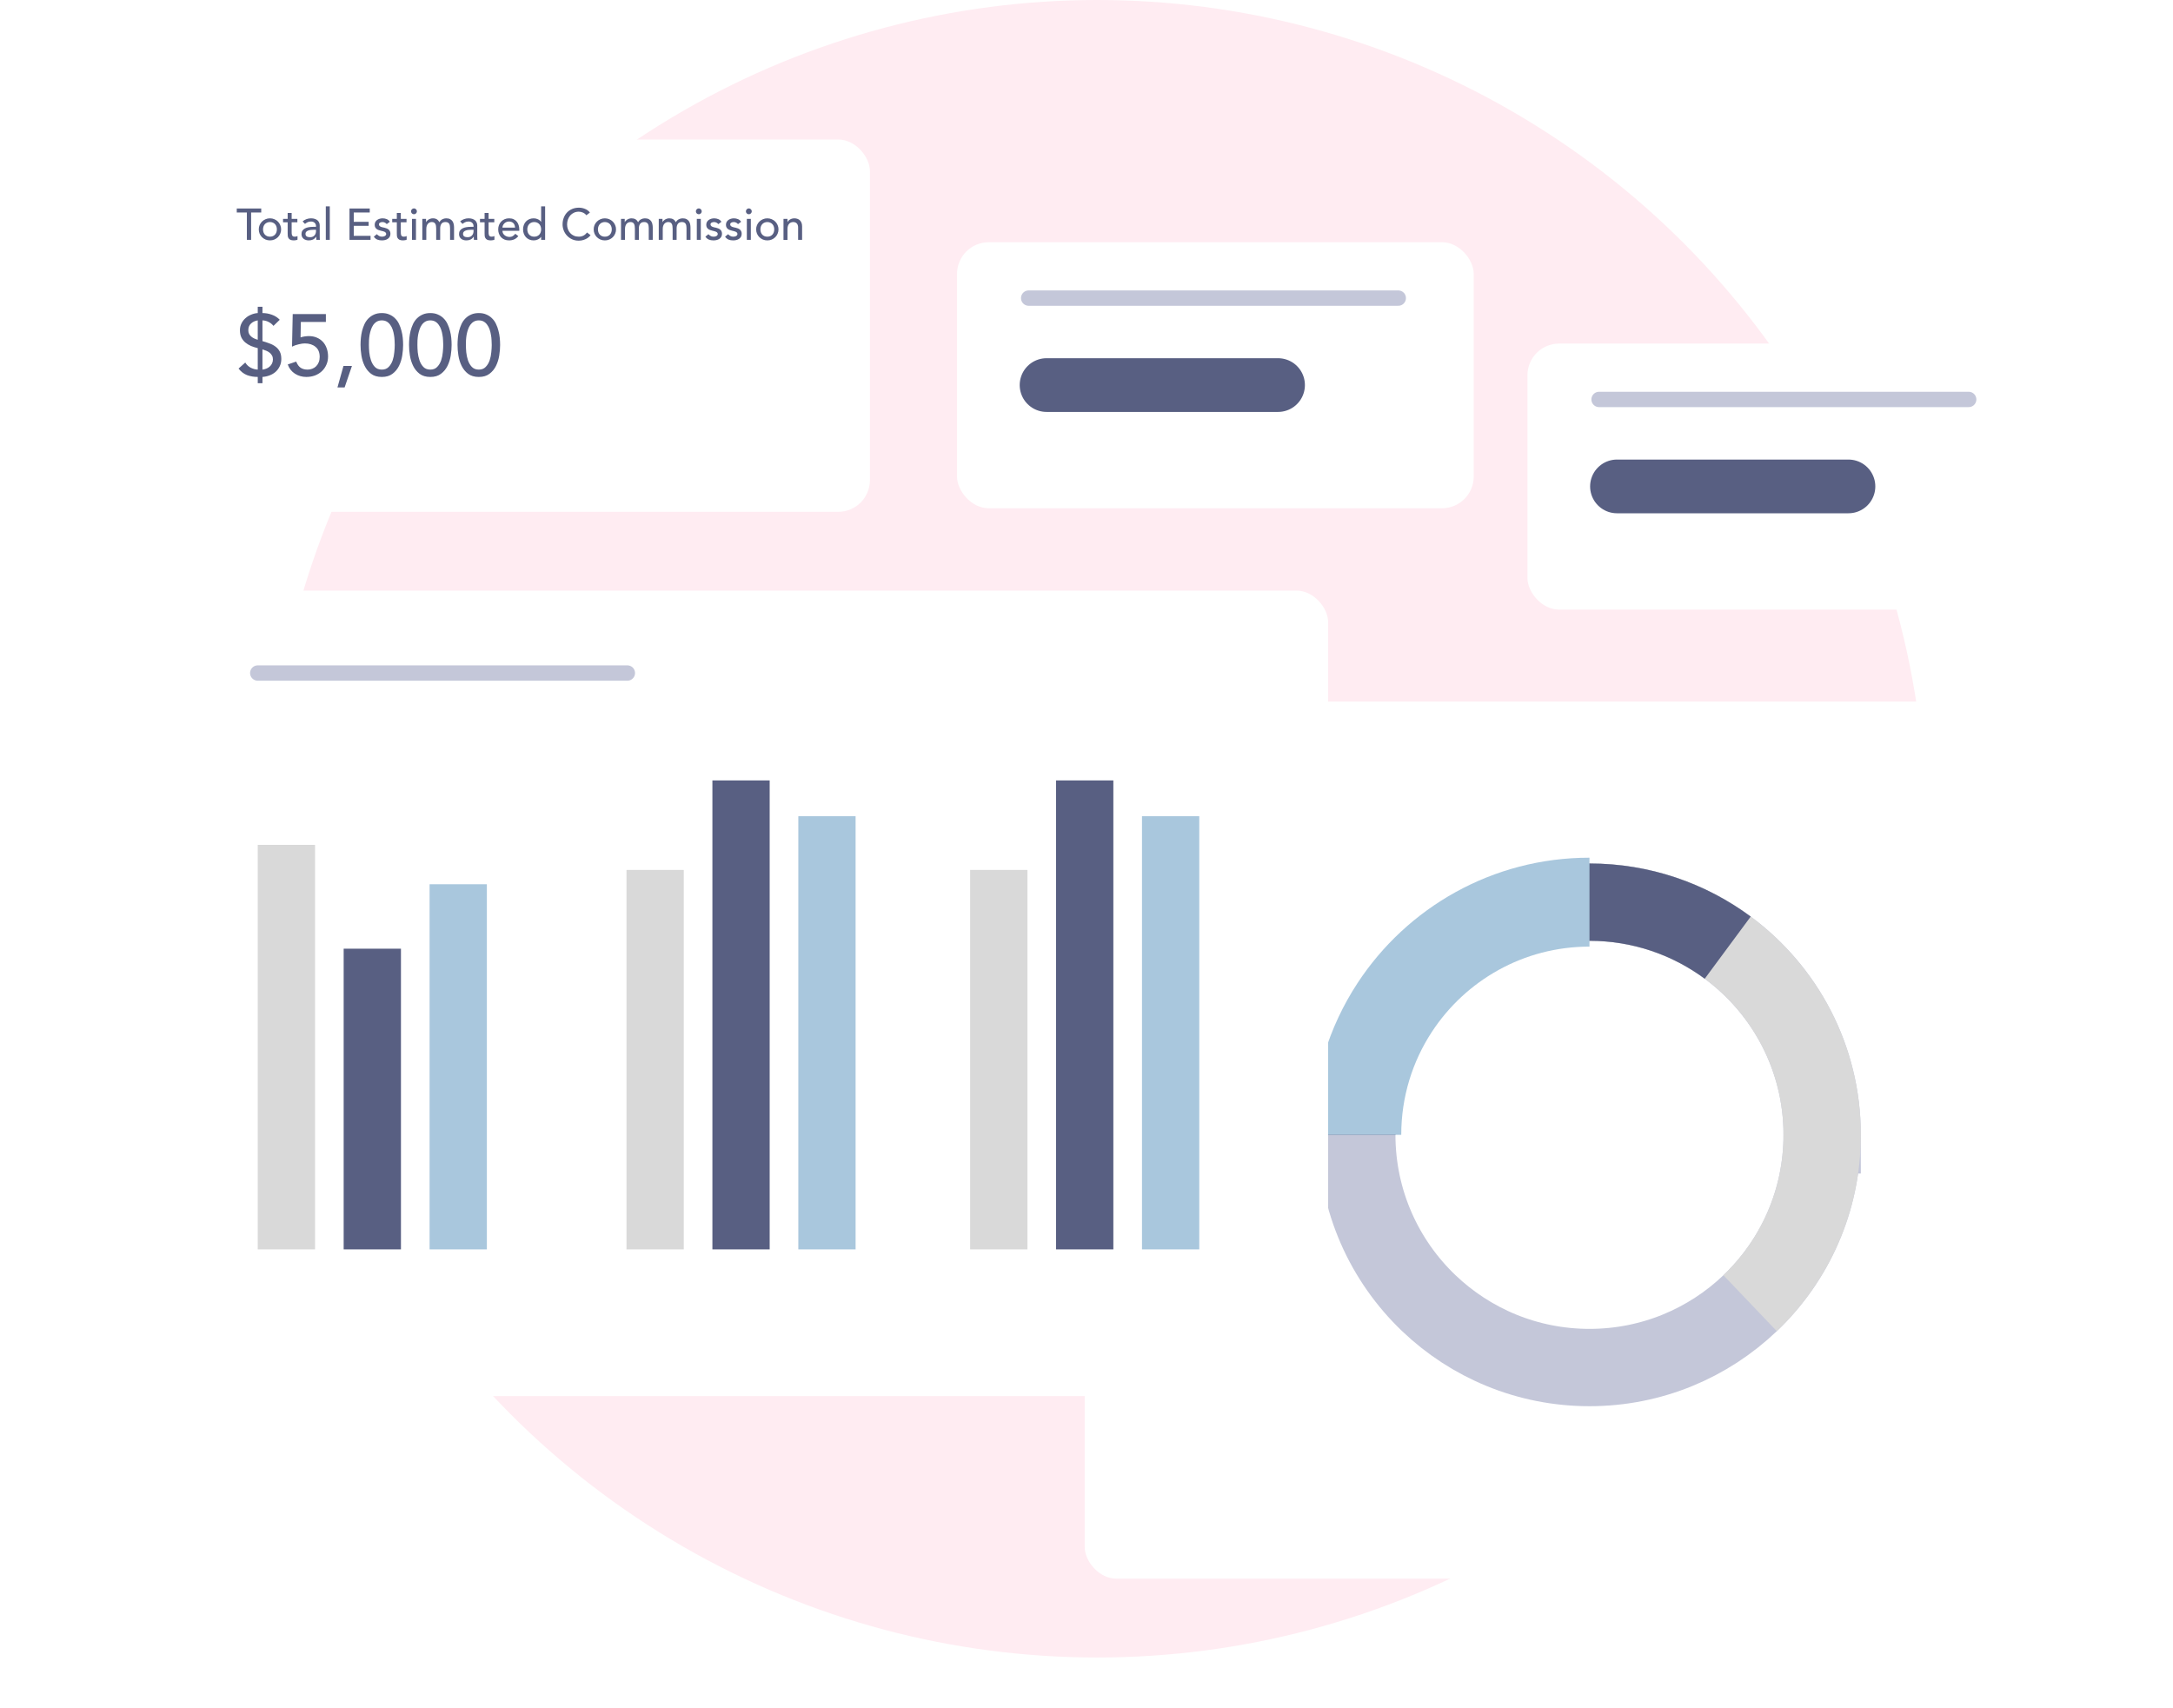 <svg fill="none" height="477" viewBox="0 0 607 477" width="607" xmlns="http://www.w3.org/2000/svg" xmlns:xlink="http://www.w3.org/1999/xlink"><filter id="a" color-interpolation-filters="sRGB" filterUnits="userSpaceOnUse" height="315.863" width="338.863" x="267.569" y="160.541"><feFlood flood-opacity="0" result="BackgroundImageFix"/><feColorMatrix in="SourceAlpha" result="hardAlpha" type="matrix" values="0 0 0 0 0 0 0 0 0 0 0 0 0 0 0 0 0 0 127 0"/><feOffset dy="7.972"/><feGaussianBlur stdDeviation="17.716"/><feComposite in2="hardAlpha" operator="out"/><feColorMatrix type="matrix" values="0 0 0 0 0 0 0 0 0 0 0 0 0 0 0 0 0 0 0.19 0"/><feBlend in2="BackgroundImageFix" mode="normal" result="effect1_dropShadow_1262_971"/><feBlend in="SourceGraphic" in2="effect1_dropShadow_1262_971" mode="normal" result="shape"/></filter><filter id="b" color-interpolation-filters="sRGB" filterUnits="userSpaceOnUse" height="145.171" width="215.195" x="231.904" y="32.232"><feFlood flood-opacity="0" result="BackgroundImageFix"/><feColorMatrix in="SourceAlpha" result="hardAlpha" type="matrix" values="0 0 0 0 0 0 0 0 0 0 0 0 0 0 0 0 0 0 127 0"/><feOffset dy="7.972"/><feGaussianBlur stdDeviation="17.716"/><feComposite in2="hardAlpha" operator="out"/><feColorMatrix type="matrix" values="0 0 0 0 0 0 0 0 0 0 0 0 0 0 0 0 0 0 0.19 0"/><feBlend in2="BackgroundImageFix" mode="normal" result="effect1_dropShadow_1262_971"/><feBlend in="SourceGraphic" in2="effect1_dropShadow_1262_971" mode="normal" result="shape"/></filter><filter id="c" color-interpolation-filters="sRGB" filterUnits="userSpaceOnUse" height="145.171" width="215.195" x="391.24" y="60.541"><feFlood flood-opacity="0" result="BackgroundImageFix"/><feColorMatrix in="SourceAlpha" result="hardAlpha" type="matrix" values="0 0 0 0 0 0 0 0 0 0 0 0 0 0 0 0 0 0 127 0"/><feOffset dy="7.972"/><feGaussianBlur stdDeviation="17.716"/><feComposite in2="hardAlpha" operator="out"/><feColorMatrix type="matrix" values="0 0 0 0 0 0 0 0 0 0 0 0 0 0 0 0 0 0 0.19 0"/><feBlend in2="BackgroundImageFix" mode="normal" result="effect1_dropShadow_1262_971"/><feBlend in="SourceGraphic" in2="effect1_dropShadow_1262_971" mode="normal" result="shape"/></filter><filter id="d" color-interpolation-filters="sRGB" filterUnits="userSpaceOnUse" height="295.863" width="400.863" x="5.569" y="129.541"><feFlood flood-opacity="0" result="BackgroundImageFix"/><feColorMatrix in="SourceAlpha" result="hardAlpha" type="matrix" values="0 0 0 0 0 0 0 0 0 0 0 0 0 0 0 0 0 0 127 0"/><feOffset dy="7.972"/><feGaussianBlur stdDeviation="17.716"/><feComposite in2="hardAlpha" operator="out"/><feColorMatrix type="matrix" values="0 0 0 0 0 0 0 0 0 0 0 0 0 0 0 0 0 0 0.19 0"/><feBlend in2="BackgroundImageFix" mode="normal" result="effect1_dropShadow_1262_971"/><feBlend in="SourceGraphic" in2="effect1_dropShadow_1262_971" mode="normal" result="shape"/></filter><filter id="e" color-interpolation-filters="sRGB" filterUnits="userSpaceOnUse" height="174.863" width="272.863" x="5.569" y="3.541"><feFlood flood-opacity="0" result="BackgroundImageFix"/><feColorMatrix in="SourceAlpha" result="hardAlpha" type="matrix" values="0 0 0 0 0 0 0 0 0 0 0 0 0 0 0 0 0 0 127 0"/><feOffset dy="7.972"/><feGaussianBlur stdDeviation="17.716"/><feComposite in2="hardAlpha" operator="out"/><feColorMatrix type="matrix" values="0 0 0 0 0 0 0 0 0 0 0 0 0 0 0 0 0 0 0.19 0"/><feBlend in2="BackgroundImageFix" mode="normal" result="effect1_dropShadow_1262_971"/><feBlend in="SourceGraphic" in2="effect1_dropShadow_1262_971" mode="normal" result="shape"/></filter><circle cx="306.5" cy="231.5" fill="#ffecf2" r="231.5"/><g filter="url(#a)"><rect fill="#fff" height="245" rx="8.858" width="268" x="303" y="188"/></g><g stroke-width="21.6"><path d="m509 317c0 18.499-7.728 35.192-20.131 47.029-11.666 11.134-27.469 17.971-44.869 17.971s-33.203-6.837-44.869-17.971c-12.403-11.837-20.131-28.53-20.131-47.029 0-13.125 3.89-25.341 10.58-35.559 11.608-17.729 31.646-29.441 54.42-29.441 14.462 0 27.82 4.723 38.618 12.71 16.005 11.84 26.382 30.853 26.382 52.29z" stroke="#c4c7d9"/><path d="m379 317c0-13.125 3.89-25.341 10.58-35.559 11.608-17.729 31.646-29.441 54.42-29.441 14.462 0 27.82 4.723 38.618 12.71 16.005 11.84 26.382 30.853 26.382 52.29 0 18.499-7.728 35.192-20.131 47.029" stroke="#d9d9d9"/><path d="m379 317c0-13.125 3.89-25.341 10.58-35.559 11.608-17.729 31.646-29.441 54.42-29.441 14.462 0 27.82 4.723 38.618 12.71" stroke="#585f82"/></g><path d="m379 317c0-13.125 3.89-25.341 10.58-35.559 11.608-17.729 31.646-29.441 54.42-29.441" stroke="#a9c7dd" stroke-width="24.84"/><g filter="url(#b)"><rect fill="#fff" height="74.309" rx="8.858" width="144.33" x="267.336" y="59.691"/></g><path d="m287.344 83.269h103.246" stroke="#c4c7d9" stroke-linecap="round" stroke-width="4.287"/><path d="m292.344 107.562h64.663" stroke="#585f82" stroke-linecap="round" stroke-width="15.005"/><g filter="url(#c)"><rect fill="#fff" height="74.309" rx="8.858" width="144.33" x="426.672" y="88"/></g><path d="m446.68 111.578h103.246" stroke="#c4c7d9" stroke-linecap="round" stroke-width="4.287"/><path d="m451.68 135.871h64.662" stroke="#585f82" stroke-linecap="round" stroke-width="15.005"/><g filter="url(#d)"><rect fill="#fff" height="225" rx="8.858" width="330" x="41" y="157"/></g><path d="m72 188h103.246" stroke="#c4c7d9" stroke-linecap="round" stroke-width="4.287"/><g filter="url(#e)"><rect fill="#fff" height="104" rx="8.858" width="202" x="41" y="31"/></g><path d="m68.959 59.349h-2.823v-1.114h6.834v1.114h-2.823v7.651h-1.188zm4.517 4.717c0 .297.045.574.136.83.091.248.219.462.384.644.165.173.367.314.607.421.239.099.508.148.805.148.297 0 .565-.05.805-.148.239-.107.442-.248.607-.421.165-.182.293-.396.384-.644.091-.256.136-.532.136-.83 0-.297-.045-.569-.136-.817-.091-.256-.219-.47-.384-.644-.165-.182-.367-.322-.607-.421-.239-.107-.507-.161-.805-.161-.297 0-.565.054-.805.161-.239.099-.442.239-.607.421-.165.173-.293.388-.384.644-.091.248-.136.52-.136.817zm-1.188 0c0-.429.078-.829.235-1.201.165-.371.388-.697.668-.978.281-.281.611-.499.99-.656.38-.165.788-.248 1.226-.248.438 0 .846.083 1.226.248.38.157.71.376.99.656.281.281.499.607.656.978.165.371.248.772.248 1.201 0 .429-.083.834-.248 1.213-.157.371-.376.697-.656.978-.281.272-.611.491-.99.656-.38.157-.788.235-1.226.235-.437 0-.846-.078-1.226-.235-.38-.165-.71-.384-.99-.656-.281-.281-.503-.607-.668-.978-.157-.38-.235-.784-.235-1.213zm10.78-1.968h-1.597v2.662c0 .165.004.33.012.495.008.157.037.301.087.433.058.124.14.227.248.309.116.074.281.111.495.111.132 0 .268-.012.408-.037s.268-.07.384-.136v1.015c-.132.074-.305.124-.52.148-.206.033-.367.05-.483.05-.429 0-.763-.058-1.003-.173-.231-.124-.405-.281-.52-.47-.107-.19-.173-.4-.198-.631-.017-.239-.025-.479-.025-.718v-3.058h-1.288v-.966h1.288v-1.647h1.114v1.647h1.597zm1.462-.248c.314-.289.677-.503 1.089-.644.413-.149.825-.223 1.238-.223.429 0 .796.054 1.102.161.314.107.57.252.768.433.198.181.343.392.433.631.099.231.148.475.148.731v2.996c0 .206.004.396.012.57.008.173.021.338.037.495h-.99c-.025-.297-.037-.594-.037-.891h-.025c-.248.38-.541.648-.879.805-.338.157-.73.235-1.176.235-.272 0-.532-.037-.78-.112-.248-.074-.466-.186-.656-.334-.182-.149-.326-.33-.433-.545-.107-.223-.161-.479-.161-.768 0-.38.083-.697.248-.953.173-.256.404-.462.693-.619.297-.165.64-.281 1.028-.347.396-.074.817-.111 1.263-.111h.817v-.248c0-.149-.029-.297-.087-.446-.058-.149-.144-.281-.26-.396-.116-.124-.26-.219-.433-.285-.173-.074-.38-.111-.619-.111-.215 0-.404.021-.57.062-.157.041-.301.095-.433.161-.132.058-.252.128-.359.21-.107.083-.21.161-.309.235zm3.144 2.328c-.264 0-.536.017-.817.05-.272.025-.524.078-.755.161-.223.083-.408.198-.557.347-.14.148-.21.338-.21.569 0 .338.111.582.334.731.231.148.541.223.928.223.305 0 .565-.05.78-.149.214-.107.388-.243.52-.408.132-.165.227-.347.285-.545.058-.206.087-.409.087-.607v-.371zm3.337-6.537h1.114v9.359h-1.114zm6.618.594h5.658v1.114h-4.469v2.612h4.159v1.114h-4.159v2.81h4.692v1.114h-5.881zm10.404 4.37c-.133-.165-.298-.301-.496-.408-.19-.116-.425-.173-.705-.173-.264 0-.496.058-.694.173-.189.107-.284.268-.284.483 0 .173.053.314.161.421.115.107.247.194.396.26.157.066.322.116.495.148.173.033.322.062.446.087.239.058.462.128.668.21.215.083.396.19.545.322.157.132.276.293.359.483.091.19.136.421.136.693 0 .33-.07.615-.21.854-.141.231-.322.421-.545.569-.223.149-.479.256-.768.322-.28.066-.565.099-.854.099-.487 0-.916-.074-1.287-.223-.364-.148-.69-.421-.978-.817l.841-.693c.182.181.384.343.607.483s.495.21.817.21c.14 0 .281-.012.421-.037.149-.033.277-.078.384-.136.115-.066.206-.144.272-.235.074-.099.112-.21.112-.334 0-.165-.054-.301-.161-.408-.099-.107-.223-.19-.372-.248-.14-.066-.293-.116-.458-.149-.157-.041-.297-.074-.421-.099-.239-.058-.466-.124-.681-.198-.214-.074-.404-.173-.569-.297s-.297-.281-.396-.47c-.099-.19-.149-.425-.149-.706 0-.305.062-.57.186-.792.132-.231.301-.421.507-.57.215-.149.454-.26.718-.334.273-.074.545-.111.818-.111.396 0 .775.074 1.139.223.363.148.652.396.866.743zm5.525-.508h-1.597v2.662c0 .165.004.33.013.495.008.157.037.301.086.433.058.124.14.227.248.309.115.074.28.111.495.111.132 0 .268-.012.409-.037.14-.025.268-.07.383-.136v1.015c-.132.074-.305.124-.52.148-.206.033-.367.05-.482.05-.43 0-.764-.058-1.003-.173-.231-.124-.405-.281-.52-.47-.108-.19-.174-.4-.198-.631-.017-.239-.025-.479-.025-.718v-3.058h-1.288v-.966h1.288v-1.647h1.114v1.647h1.597zm1.524-.966h1.115v5.868h-1.115zm-.26-2.105c0-.223.079-.413.236-.57.165-.165.359-.248.581-.248.223 0 .413.083.57.248.165.157.248.347.248.57 0 .223-.083.417-.248.582-.157.157-.347.235-.57.235-.222 0-.416-.078-.581-.235-.157-.165-.236-.359-.236-.582zm3.148 2.105h1.04v.916h.024c.025-.083.087-.186.186-.309.107-.124.24-.239.396-.347.165-.116.355-.21.57-.285.223-.083.466-.124.73-.124.438 0 .805.091 1.102.272s.541.454.73.817c.19-.363.459-.635.805-.817.347-.182.698-.272 1.052-.272.454 0 .826.074 1.115.223.289.148.516.347.681.594.165.239.276.516.334.83.066.305.099.623.099.953v3.417h-1.114v-3.268c0-.223-.017-.437-.05-.644-.025-.206-.082-.388-.173-.545s-.219-.281-.384-.371c-.165-.099-.384-.149-.656-.149-.537 0-.92.165-1.151.495-.232.33-.347.755-.347 1.275v3.206h-1.114v-3.07c0-.281-.017-.536-.05-.768-.025-.231-.082-.429-.173-.594-.083-.173-.206-.305-.372-.396-.156-.099-.371-.149-.643-.149-.198 0-.392.041-.582.124-.182.074-.343.19-.483.347s-.252.359-.334.607c-.083.239-.124.524-.124.854v3.046h-1.114zm10.567.718c.314-.289.677-.503 1.089-.644.413-.149.826-.223 1.238-.223.43 0 .797.054 1.102.161.314.107.57.252.768.433.198.181.342.392.433.631.099.231.149.475.149.731v2.996c0 .206.004.396.012.57s.021.338.037.495h-.99c-.025-.297-.037-.594-.037-.891h-.025c-.248.38-.541.648-.879.805-.339.157-.731.235-1.176.235-.273 0-.533-.037-.78-.112-.248-.074-.467-.186-.656-.334-.182-.149-.326-.33-.434-.545-.107-.223-.161-.479-.161-.768 0-.38.083-.697.248-.953.173-.256.404-.462.693-.619.297-.165.64-.281 1.028-.347.396-.074.817-.111 1.263-.111h.817v-.248c0-.149-.029-.297-.087-.446s-.144-.281-.26-.396c-.116-.124-.26-.219-.433-.285-.174-.074-.38-.111-.619-.111-.215 0-.405.021-.57.062-.157.041-.301.095-.433.161-.132.058-.252.128-.359.21-.107.083-.211.161-.31.235zm3.144 2.328c-.264 0-.536.017-.817.05-.272.025-.524.078-.755.161-.223.083-.408.198-.557.347-.14.148-.21.338-.21.569 0 .338.111.582.334.731.231.148.54.223.928.223.306 0 .566-.05.78-.149.215-.107.388-.243.52-.408s.227-.347.285-.545c.058-.206.087-.409.087-.607v-.371zm6.395-2.08h-1.597v2.662c0 .165.004.33.013.495.008.157.037.301.086.433.058.124.141.227.248.309.116.074.281.111.495.111.132 0 .268-.012.409-.037.14-.025.268-.07.384-.136v1.015c-.133.074-.306.124-.52.148-.207.033-.368.05-.483.05-.429 0-.764-.058-1.003-.173-.231-.124-.404-.281-.52-.47-.107-.19-.173-.4-.198-.631-.017-.239-.025-.479-.025-.718v-3.058h-1.287v-.966h1.287v-1.647h1.114v1.647h1.597zm2.28 2.377c0 .256.053.491.161.706.115.206.264.384.445.532.182.148.392.264.632.347.239.083.487.124.743.124.346 0 .647-.078.903-.235.256-.165.491-.38.706-.644l.842.644c-.619.801-1.486 1.201-2.6 1.201-.462 0-.883-.078-1.263-.235-.371-.157-.689-.371-.953-.644-.256-.281-.454-.607-.594-.978-.141-.38-.211-.788-.211-1.226 0-.437.075-.842.223-1.213.157-.38.367-.706.631-.978.273-.281.595-.499.966-.656.372-.157.776-.235 1.213-.235.52 0 .958.091 1.313.272.363.182.66.421.891.718.231.289.396.619.495.99.107.363.161.735.161 1.114v.396zm3.516-.891c-.009-.248-.05-.474-.124-.681-.066-.206-.169-.384-.31-.532-.14-.157-.317-.277-.532-.359-.206-.091-.45-.136-.73-.136-.273 0-.524.054-.756.161-.222.099-.412.231-.569.396-.157.165-.281.351-.371.557-.083.198-.124.396-.124.594zm8.402 3.417h-1.115v-.842h-.024c-.215.314-.512.557-.892.73-.371.173-.755.26-1.151.26-.454 0-.867-.078-1.238-.235-.363-.157-.677-.376-.941-.656-.256-.281-.454-.607-.594-.978-.141-.371-.211-.776-.211-1.213 0-.437.07-.842.211-1.213.14-.38.338-.706.594-.978.264-.281.578-.499.941-.656.371-.157.784-.235 1.238-.235.421 0 .817.091 1.188.272.372.173.656.413.855.718h.024v-4.333h1.115zm-3.046-.891c.297 0 .565-.05.805-.148.239-.107.441-.248.606-.421.165-.182.293-.396.384-.644.091-.256.136-.532.136-.83 0-.297-.045-.569-.136-.817-.091-.256-.219-.47-.384-.644-.165-.182-.367-.322-.606-.421-.24-.107-.508-.161-.805-.161s-.565.054-.805.161c-.239.099-.441.239-.606.421-.165.173-.293.388-.384.644-.091.248-.136.52-.136.817 0 .297.045.574.136.83.091.248.219.462.384.644.165.173.367.314.606.421.24.099.508.148.805.148zm14.567-5.979c-.248-.322-.561-.57-.941-.743s-.772-.26-1.176-.26c-.495 0-.945.095-1.349.285-.397.181-.739.433-1.028.755-.281.322-.499.702-.656 1.139-.157.429-.235.891-.235 1.387 0 .462.074.9.222 1.312.149.413.364.776.644 1.089.281.314.623.561 1.028.743.404.182.862.272 1.374.272.503 0 .945-.103 1.325-.309.379-.206.701-.495.965-.867l1.003.755c-.066.091-.182.223-.347.396-.165.165-.383.334-.656.508-.272.165-.602.309-.99.433-.38.132-.821.198-1.325.198-.693 0-1.32-.132-1.882-.396-.553-.264-1.027-.611-1.423-1.04-.388-.429-.685-.912-.892-1.448-.206-.545-.309-1.094-.309-1.647 0-.677.111-1.3.334-1.869.223-.578.532-1.073.929-1.486.404-.421.887-.747 1.448-.978s1.18-.347 1.857-.347c.578 0 1.143.111 1.696.334.561.223 1.019.565 1.374 1.028zm3.232 3.937c0 .297.046.574.137.83.09.248.218.462.383.644.165.173.368.314.607.421.239.099.508.148.805.148s.565-.05.804-.148c.24-.107.442-.248.607-.421.165-.182.293-.396.384-.644.091-.256.136-.532.136-.83 0-.297-.045-.569-.136-.817-.091-.256-.219-.47-.384-.644-.165-.182-.367-.322-.607-.421-.239-.107-.507-.161-.804-.161s-.566.054-.805.161c-.239.099-.442.239-.607.421-.165.173-.293.388-.383.644-.091.248-.137.52-.137.817zm-1.188 0c0-.429.078-.829.235-1.201.165-.371.388-.697.669-.978.28-.281.61-.499.99-.656.38-.165.788-.248 1.226-.248.437 0 .846.083 1.225.248.38.157.71.376.991.656.28.281.499.607.656.978.165.371.247.772.247 1.201 0 .429-.082.834-.247 1.213-.157.371-.376.697-.656.978-.281.272-.611.491-.991.656-.379.157-.788.235-1.225.235-.438 0-.846-.078-1.226-.235-.38-.165-.71-.384-.99-.656-.281-.281-.504-.607-.669-.978-.157-.38-.235-.784-.235-1.213zm7.635-2.934h1.04v.916h.025c.025-.083.087-.186.186-.309.107-.124.239-.239.396-.347.165-.116.355-.21.569-.285.223-.083.467-.124.731-.124.437 0 .804.091 1.102.272.297.182.54.454.73.817.19-.363.458-.635.805-.817.346-.182.697-.272 1.052-.272.454 0 .825.074 1.114.223.289.148.516.347.681.594.165.239.277.516.334.83.066.305.099.623.099.953v3.417h-1.114v-3.268c0-.223-.016-.437-.049-.644-.025-.206-.083-.388-.174-.545-.09-.157-.218-.281-.383-.371-.166-.099-.384-.149-.657-.149-.536 0-.92.165-1.151.495-.231.33-.347.755-.347 1.275v3.206h-1.114v-3.07c0-.281-.016-.536-.049-.768-.025-.231-.083-.429-.174-.594-.082-.173-.206-.305-.371-.396-.157-.099-.371-.149-.644-.149-.198 0-.392.041-.582.124-.181.074-.342.19-.482.347-.141.157-.252.359-.335.607-.082.239-.124.524-.124.854v3.046h-1.114zm10.543 0h1.04v.916h.024c.025-.083.087-.186.186-.309.107-.124.239-.239.396-.347.165-.116.355-.21.57-.285.222-.083.466-.124.73-.124.437 0 .805.091 1.102.272s.54.454.73.817c.19-.363.458-.635.805-.817s.697-.272 1.052-.272c.454 0 .826.074 1.114.223.289.148.516.347.681.594.165.239.277.516.335.83.066.305.099.623.099.953v3.417h-1.115v-3.268c0-.223-.016-.437-.049-.644-.025-.206-.083-.388-.173-.545-.091-.157-.219-.281-.384-.371-.165-.099-.384-.149-.656-.149-.537 0-.921.165-1.152.495-.231.33-.346.755-.346 1.275v3.206h-1.114v-3.07c0-.281-.017-.536-.05-.768-.025-.231-.083-.429-.173-.594-.083-.173-.207-.305-.372-.396-.157-.099-.371-.149-.643-.149-.199 0-.392.041-.582.124-.182.074-.343.19-.483.347s-.252.359-.334.607c-.083.239-.124.524-.124.854v3.046h-1.114zm10.629 0h1.114v5.868h-1.114zm-.26-2.105c0-.223.078-.413.235-.57.165-.165.359-.248.582-.248s.412.083.569.248c.165.157.248.347.248.57 0 .223-.083.417-.248.582-.157.157-.346.235-.569.235s-.417-.078-.582-.235c-.157-.165-.235-.359-.235-.582zm6.267 3.578c-.132-.165-.297-.301-.495-.408-.19-.116-.425-.173-.706-.173-.264 0-.495.058-.693.173-.19.107-.285.268-.285.483 0 .173.054.314.161.421.115.107.247.194.396.26.157.066.322.116.495.148.174.033.322.062.446.087.239.058.462.128.668.21.215.083.397.19.545.322.157.132.277.293.359.483.091.19.136.421.136.693 0 .33-.07.615-.21.854-.14.231-.322.421-.545.569-.223.149-.479.256-.767.322-.281.066-.566.099-.855.099-.487 0-.916-.074-1.287-.223-.363-.148-.689-.421-.978-.817l.842-.693c.181.181.383.343.606.483s.496.21.817.21c.141 0 .281-.012.421-.037.149-.033.277-.078.384-.136.116-.066.206-.144.272-.235.075-.099.112-.21.112-.334 0-.165-.054-.301-.161-.408-.099-.107-.223-.19-.371-.248-.141-.066-.293-.116-.459-.149-.156-.041-.297-.074-.42-.099-.24-.058-.467-.124-.681-.198-.215-.074-.405-.173-.57-.297s-.297-.281-.396-.47c-.099-.19-.149-.425-.149-.706 0-.305.062-.57.186-.792.132-.231.301-.421.508-.57.214-.149.454-.26.718-.334.272-.074.544-.111.817-.111.396 0 .776.074 1.139.223.363.148.652.396.866.743zm5.501 0c-.132-.165-.297-.301-.496-.408-.189-.116-.425-.173-.705-.173-.264 0-.495.058-.693.173-.19.107-.285.268-.285.483 0 .173.053.314.161.421.115.107.247.194.396.26.157.066.322.116.495.148.173.033.322.062.446.087.239.058.462.128.668.21.215.083.396.19.545.322.157.132.277.293.359.483.091.19.136.421.136.693 0 .33-.07.615-.21.854-.141.231-.322.421-.545.569-.223.149-.479.256-.768.322-.28.066-.565.099-.854.099-.487 0-.916-.074-1.287-.223-.363-.148-.689-.421-.978-.817l.842-.693c.181.181.383.343.606.483s.495.21.817.21c.141 0 .281-.012.421-.037.149-.033.277-.078.384-.136.116-.066.206-.144.272-.235.075-.099.112-.21.112-.334 0-.165-.054-.301-.161-.408-.099-.107-.223-.19-.372-.248-.14-.066-.293-.116-.458-.149-.156-.041-.297-.074-.421-.099-.239-.058-.466-.124-.68-.198-.215-.074-.405-.173-.57-.297s-.297-.281-.396-.47c-.099-.19-.149-.425-.149-.706 0-.305.062-.57.186-.792.132-.231.301-.421.508-.57.214-.149.454-.26.718-.334.272-.074.544-.111.817-.111.396 0 .776.074 1.139.223.363.148.652.396.866.743zm2.467-1.473h1.115v5.868h-1.115zm-.26-2.105c0-.223.079-.413.236-.57.165-.165.359-.248.582-.248.222 0 .412.083.569.248.165.157.248.347.248.57 0 .223-.083.417-.248.582-.157.157-.347.235-.569.235-.223 0-.417-.078-.582-.235-.157-.165-.236-.359-.236-.582zm4.052 5.039c0 .297.045.574.136.83.091.248.219.462.384.644.165.173.367.314.606.421.24.099.508.148.805.148s.565-.05.805-.148c.239-.107.441-.248.606-.421.165-.182.293-.396.384-.644.091-.256.136-.532.136-.83 0-.297-.045-.569-.136-.817-.091-.256-.219-.47-.384-.644-.165-.182-.367-.322-.606-.421-.24-.107-.508-.161-.805-.161s-.565.054-.805.161c-.239.099-.441.239-.606.421-.165.173-.293.388-.384.644-.091.248-.136.52-.136.817zm-1.189 0c0-.429.079-.829.235-1.201.165-.371.388-.697.669-.978.281-.281.611-.499.99-.656.38-.165.789-.248 1.226-.248s.846.083 1.226.248c.379.157.709.376.99.656.281.281.499.607.656.978.165.371.248.772.248 1.201 0 .429-.083.834-.248 1.213-.157.371-.375.697-.656.978-.281.272-.611.491-.99.656-.38.157-.789.235-1.226.235s-.846-.078-1.226-.235c-.379-.165-.709-.384-.99-.656-.281-.281-.504-.607-.669-.978-.156-.38-.235-.784-.235-1.213zm7.636-2.934h1.114v.904h.025c.14-.314.383-.565.73-.755.347-.198.747-.297 1.201-.297.28 0 .549.045.804.136.265.083.492.215.681.396.198.181.355.417.471.706.115.281.173.615.173 1.003v3.776h-1.114v-3.466c0-.272-.037-.503-.111-.693-.075-.198-.174-.355-.298-.47-.123-.124-.268-.21-.433-.26-.157-.058-.322-.087-.495-.087-.231 0-.446.037-.644.112-.198.074-.371.194-.52.359-.148.157-.264.359-.346.607-.083.248-.124.541-.124.879v3.021h-1.114z" fill="#585f82"/><path d="m73.314 87.446c.894 0 1.764.154 2.609.463.861.293 1.601.764 2.219 1.414l-1.755 1.707c-.374-.471-.829-.837-1.365-1.097-.52-.276-1.089-.423-1.707-.439v5.754l-.049.024c.699.195 1.365.414 1.999.658.65.228 1.219.528 1.707.902.488.358.878.813 1.17 1.365.293.553.439 1.243.439 2.072 0 .748-.146 1.422-.439 2.024-.276.601-.658 1.121-1.146 1.56-.471.423-1.032.756-1.682 1-.634.244-1.3.39-1.999.439v1.755h-1.317v-1.755c-1.073 0-2.072-.171-2.999-.512-.91-.358-1.698-.967-2.365-1.829l1.877-1.682c.374.617.878 1.097 1.512 1.438.634.325 1.292.504 1.975.537v-5.998c-.666-.163-1.3-.366-1.902-.61-.585-.26-1.113-.585-1.585-.975-.455-.39-.821-.862-1.097-1.414-.26-.553-.39-1.219-.39-1.999 0-.699.138-1.325.414-1.877.276-.569.642-1.056 1.097-1.463.455-.423.983-.756 1.585-1.0.601-.26 1.227-.414 1.877-.463v-1.755h1.317zm-1.317 2.048c-.78.13-1.414.431-1.902.902-.488.455-.731 1.073-.731 1.853 0 .39.073.731.22 1.024.146.276.341.52.585.731s.52.39.829.536c.325.146.658.268 1.0.366zm1.317 13.751c.406-.049.78-.147 1.121-.293.358-.146.666-.341.926-.585.276-.244.488-.528.634-.853.163-.342.244-.724.244-1.146 0-.423-.089-.78-.268-1.073-.163-.309-.382-.569-.658-.78-.26-.211-.569-.39-.926-.536-.358-.146-.715-.276-1.073-.39zm17.716-13.312h-6.997l-.073 4.315c.114-.049.276-.098.488-.146.211-.049.423-.089.634-.122.228-.033.447-.057.658-.073s.39-.024.536-.024c.813 0 1.544.138 2.194.414.666.276 1.235.666 1.707 1.17.471.504.829 1.105 1.073 1.804.26.699.39 1.471.39 2.316 0 .861-.163 1.641-.488 2.34-.309.699-.74 1.3-1.292 1.804s-1.195.894-1.926 1.17c-.731.261-1.52.391-2.365.391-1.17 0-2.227-.301-3.169-.902-.943-.602-1.617-1.463-2.023-2.585l2.365-.804c.309.796.723 1.373 1.243 1.731.52.341 1.17.512 1.95.512.455 0 .886-.082 1.292-.244.423-.163.78-.39 1.073-.683.309-.309.553-.682.731-1.121s.268-.935.268-1.488c0-1.268-.39-2.21-1.17-2.828-.764-.634-1.763-.951-2.999-.951-.439 0-1.0.081-1.682.244-.666.146-1.292.366-1.877.658l.195-9.094h9.264zm5.234 18.285h-1.999l1.682-5.997h2.365zm4.445-11.848c0-.634.032-1.292.097-1.975s.179-1.349.341-1.999c.179-.666.407-1.3.683-1.902.293-.601.658-1.121 1.097-1.56.455-.455.983-.813 1.585-1.073.617-.276 1.333-.414 2.145-.414.813 0 1.52.138 2.121.414.618.26 1.146.618 1.585 1.073.455.439.821.959 1.097 1.56.293.601.52 1.235.683 1.902.179.65.3 1.317.365 1.999s.098 1.341.098 1.975c0 .91-.081 1.885-.244 2.926-.162 1.04-.463 2.007-.902 2.901s-1.048 1.634-1.828 2.219c-.764.585-1.756.878-2.975.878s-2.218-.293-2.998-.878c-.764-.585-1.366-1.325-1.805-2.219-.438-.894-.739-1.861-.902-2.901-.162-1.04-.243-2.015-.243-2.926zm2.34 0c0 .569.033 1.243.098 2.023.081.78.243 1.536.487 2.267.244.716.602 1.325 1.073 1.829.487.504 1.138.756 1.95.756.813 0 1.455-.252 1.926-.756.488-.504.854-1.113 1.097-1.829.244-.731.399-1.487.464-2.267.081-.78.122-1.455.122-2.023 0-.39-.017-.829-.049-1.317-.017-.504-.073-1.008-.171-1.512-.081-.52-.203-1.016-.366-1.487-.162-.488-.382-.918-.658-1.292-.26-.39-.585-.699-.975-.926-.39-.228-.853-.341-1.39-.341-.536 0-.999.114-1.389.341-.39.228-.724.536-1 .926-.26.374-.471.804-.634 1.292-.162.471-.292.967-.39 1.487-.081.504-.138 1.008-.171 1.512-.016.488-.024.926-.024 1.317zm11.207 0c0-.634.032-1.292.097-1.975s.179-1.349.341-1.999c.179-.666.407-1.3.683-1.902.293-.601.658-1.121 1.097-1.56.455-.455.984-.813 1.585-1.073.618-.276 1.333-.414 2.145-.414.813 0 1.52.138 2.121.414.618.26 1.146.618 1.585 1.073.455.439.821.959 1.097 1.56.293.601.52 1.235.683 1.902.179.65.301 1.317.366 1.999s.097 1.341.097 1.975c0 .91-.081 1.885-.244 2.926-.162 1.04-.463 2.007-.902 2.901s-1.048 1.634-1.828 2.219c-.764.585-1.756.878-2.975.878s-2.218-.293-2.998-.878c-.764-.585-1.366-1.325-1.805-2.219-.438-.894-.739-1.861-.902-2.901-.162-1.04-.243-2.015-.243-2.926zm2.34 0c0 .569.033 1.243.098 2.023.081.78.243 1.536.487 2.267.244.716.602 1.325 1.073 1.829.488.504 1.138.756 1.95.756.813 0 1.455-.252 1.926-.756.488-.504.854-1.113 1.097-1.829.244-.731.399-1.487.464-2.267.081-.78.122-1.455.122-2.023 0-.39-.017-.829-.049-1.317-.016-.504-.073-1.008-.171-1.512-.081-.52-.203-1.016-.366-1.487-.162-.488-.381-.918-.658-1.292-.26-.39-.585-.699-.975-.926-.39-.228-.853-.341-1.39-.341-.536 0-.999.114-1.389.341-.39.228-.724.536-1 .926-.26.374-.471.804-.634 1.292-.162.471-.292.967-.39 1.487-.081.504-.138 1.008-.171 1.512-.016.488-.024.926-.024 1.317zm11.207 0c0-.634.032-1.292.097-1.975s.179-1.349.342-1.999c.178-.666.406-1.3.682-1.902.293-.601.658-1.121 1.097-1.56.455-.455.984-.813 1.585-1.073.618-.276 1.333-.414 2.145-.414.813 0 1.52.138 2.122.414.617.26 1.145.618 1.584 1.073.455.439.821.959 1.097 1.56.293.601.52 1.235.683 1.902.179.65.301 1.317.366 1.999s.097 1.341.097 1.975c0 .91-.081 1.885-.244 2.926-.162 1.04-.463 2.007-.902 2.901s-1.048 1.634-1.828 2.219c-.764.585-1.756.878-2.975.878s-2.218-.293-2.998-.878c-.764-.585-1.366-1.325-1.804-2.219-.439-.894-.74-1.861-.902-2.901-.163-1.04-.244-2.015-.244-2.926zm2.34 0c0 .569.033 1.243.098 2.023.081.78.244 1.536.487 2.267.244.716.602 1.325 1.073 1.829.488.504 1.138.756 1.95.756.813 0 1.455-.252 1.926-.756.488-.504.854-1.113 1.098-1.829.243-.731.398-1.487.463-2.267.081-.78.122-1.455.122-2.023 0-.39-.017-.829-.049-1.317-.016-.504-.073-1.008-.171-1.512-.081-.52-.203-1.016-.365-1.487-.163-.488-.382-.918-.659-1.292-.26-.39-.585-.699-.975-.926-.39-.228-.853-.341-1.39-.341-.536 0-.999.114-1.389.341-.39.228-.723.536-1 .926-.26.374-.471.804-.634 1.292-.162.471-.292.967-.39 1.487-.081.504-.138 1.008-.17 1.512-.017.488-.025.926-.025 1.317z" fill="#585f82"/><path d="m72 236h16v113h-16z" fill="#d9d9d9"/><path d="m96 265h16v84h-16z" fill="#585f82"/><path d="m120 247h16v102h-16z" fill="#a9c7dd"/><path d="m175 243h16v106h-16z" fill="#d9d9d9"/><path d="m199 218h16v131h-16z" fill="#585f82"/><path d="m223 228h16v121h-16z" fill="#a9c7dd"/><path d="m271 243h16v106h-16z" fill="#d9d9d9"/><path d="m295 218h16v131h-16z" fill="#585f82"/><path d="m319 228h16v121h-16z" fill="#a9c7dd"/></svg>
